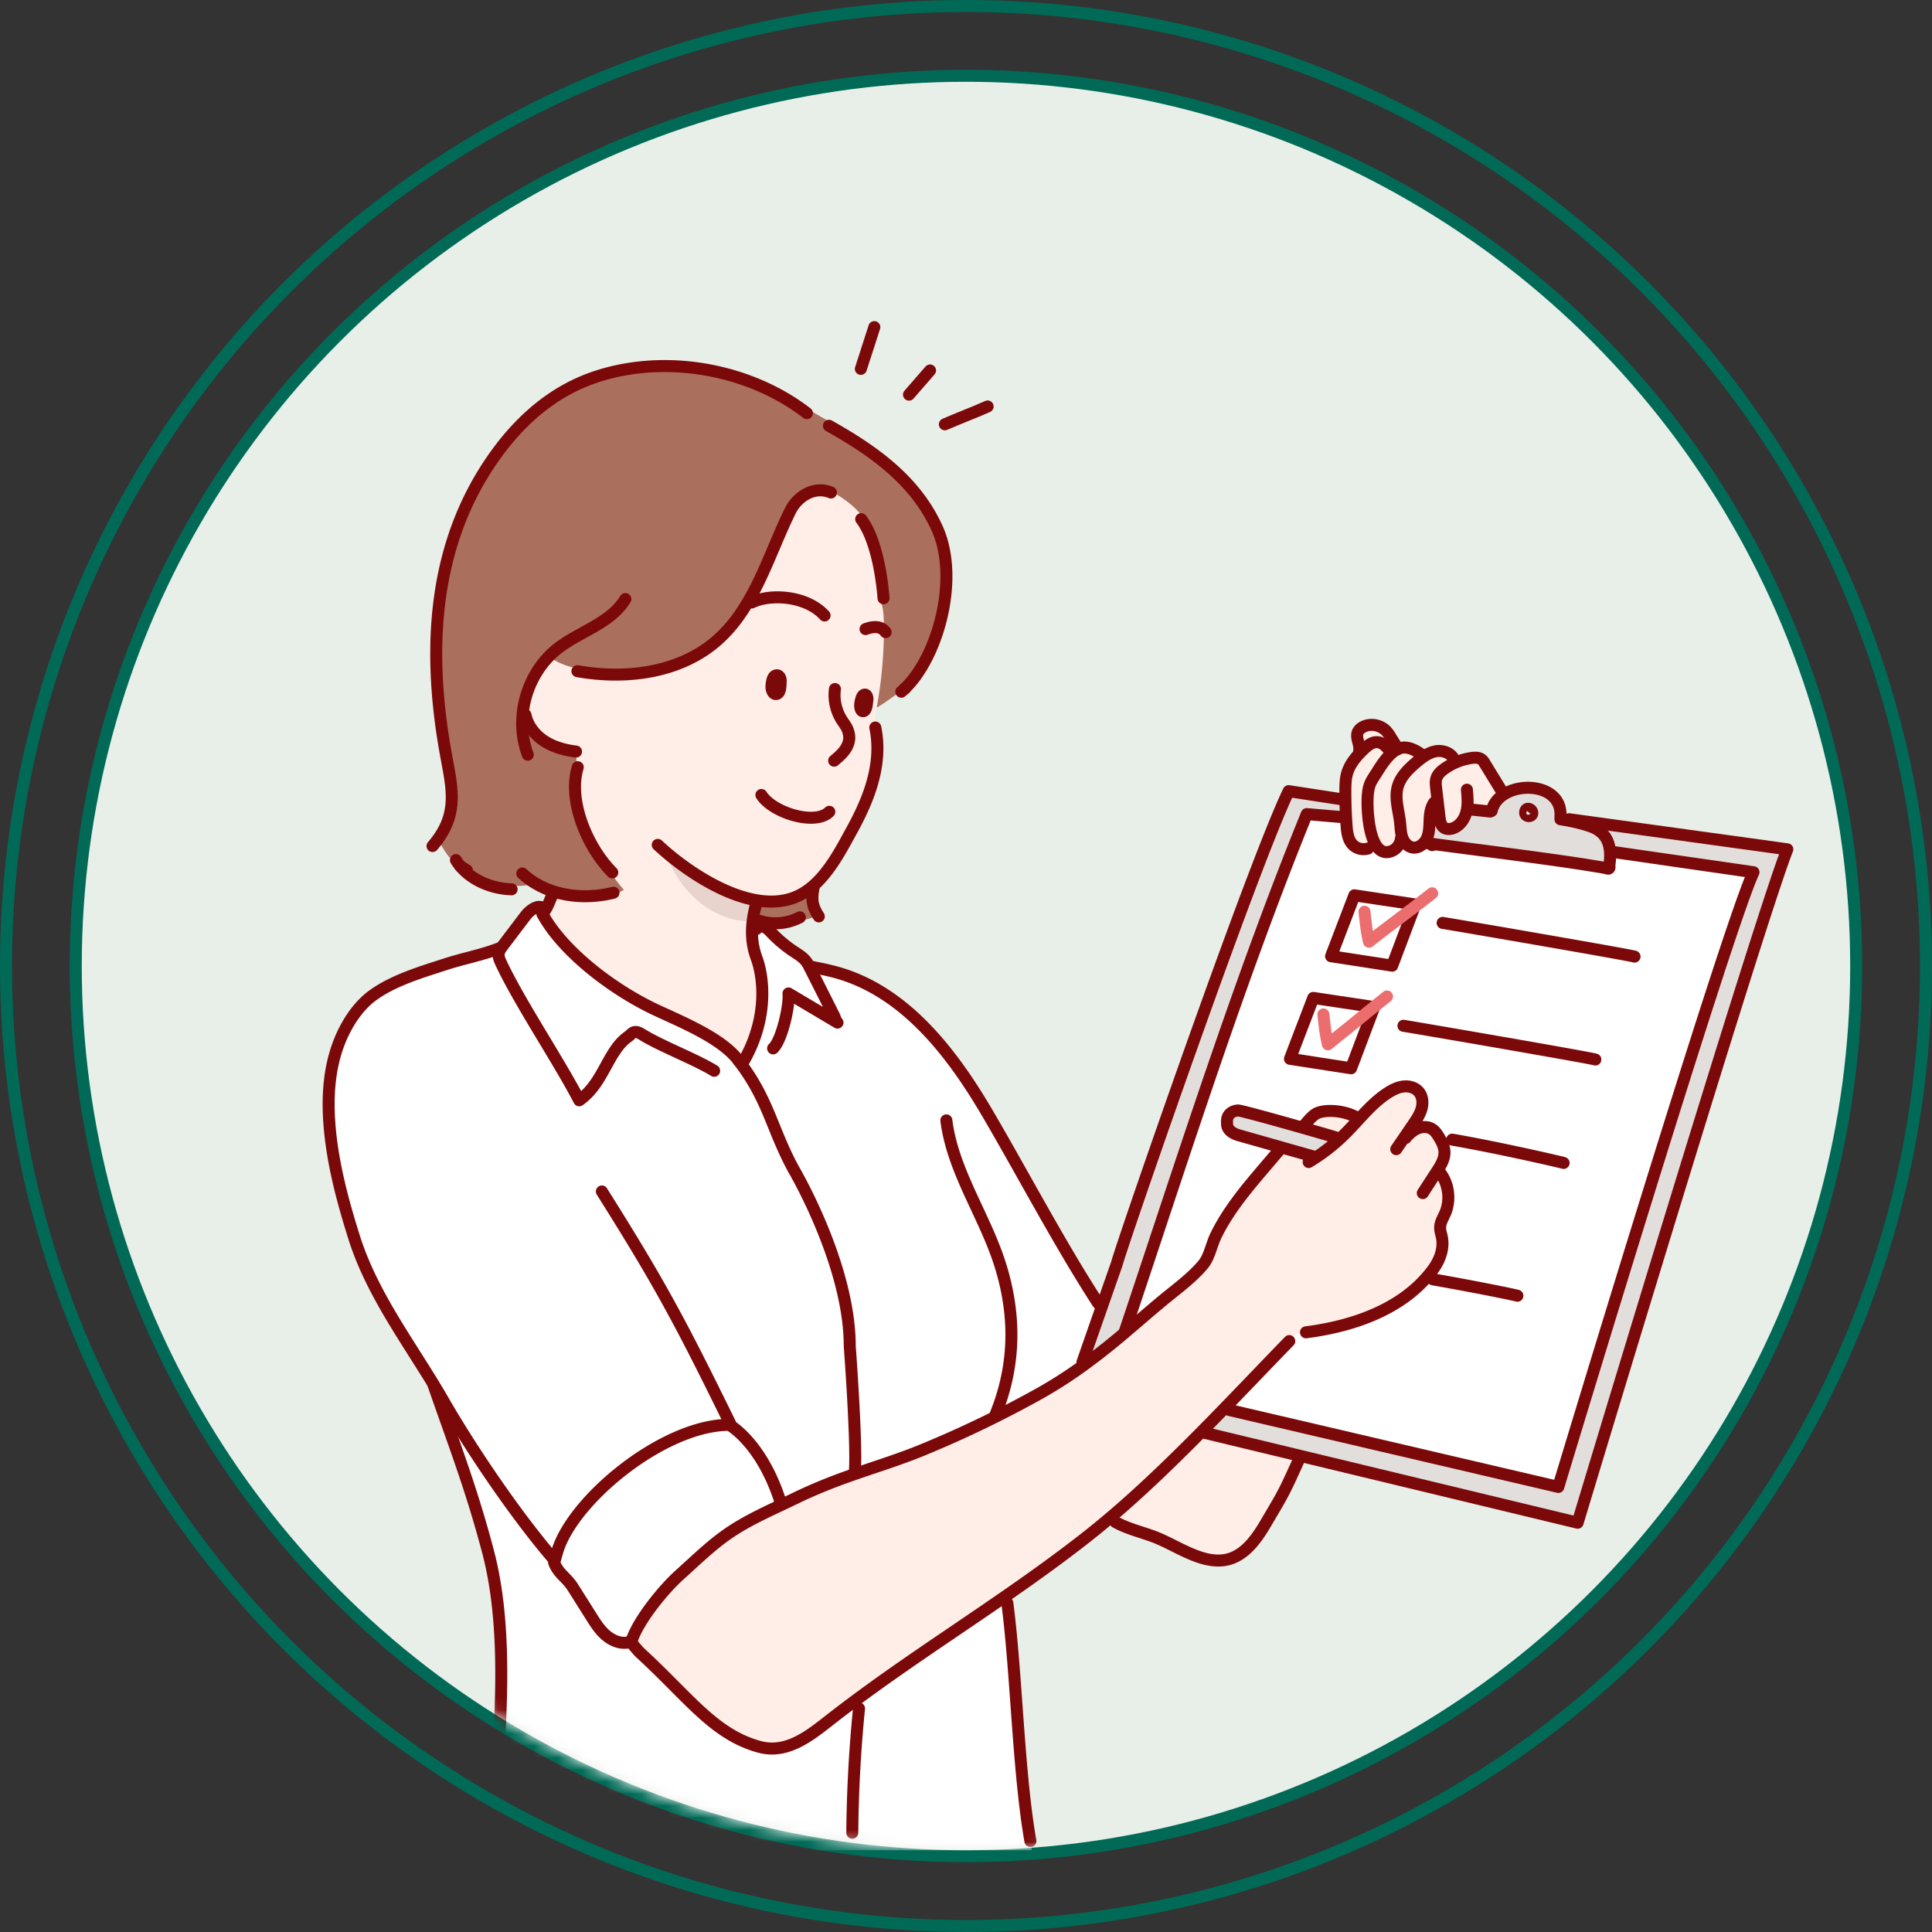 <svg width="161" height="161" fill="none" xmlns="http://www.w3.org/2000/svg"><rect width="100%" height="100%" fill="#333333" stroke="none"/><circle cx="80.498" cy="80.5" r="74.185" fill="#E8EEE8" stroke="#006A56"/><mask id="a" style="mask-type:alpha" maskUnits="userSpaceOnUse" x="6" y="6" width="149" height="149"><circle cx="80.498" cy="80.5" r="73.685" fill="#D9D9D9"/></mask><g mask="url(#a)"><path d="M125.034 66.412c1.616-1.362 5.186-.953 5.003 1.647l.003.213c.236.037.47.078.702.124a12.6 12.6 0 011.8.469c1.137.398 1.565 1.174 1.627 2.154.022.333 0 .69-.049 1.064-.013.106.054.25-.065.3-.058.024-.249-.046-.315-.057-.217-.04-.435-.076-.652-.112-.487-.082-.974-.16-1.463-.233-1.121-.171-2.246-.33-3.372-.484-2.356-.323-4.716-.624-7.075-.932-.661-.087-1.32-.173-1.979-.263l-.355-.317c.023-.04.044-.082.064-.126.207-.468.205-1 .226-1.512.015-.365.05-.744.178-1.082l.442.064.12-.013.089.77c.04.337.106.718.391.902.199.128.458.12.683.053.598-.183 1.008-.761 1.164-1.367.022-.084.04-.17.053-.254l.171.027c.59.06 1.179.122 1.769.184l.118-.062a2.09 2.09 0 01.723-1.155l-.001-.002zm2.604 1.5c.044-.048.064-.12.051-.219-.04-.274-.482-.462-.58-.09-.106.4.346.521.529.31z" fill="#E2DEDC"/><path d="M130.765 68.269l4.277.59 13.901 1.915c-2.428 6.167-17.474 56.119-17.474 56.119l-23.133-5.575-7.946-1.915-.179-.176c.427-.433.853-.867 1.277-1.302l.674-.694.279.27 27.418 6.41s13.982-46.308 16.263-51.227l-11.674-1.685-.28.019c-.063-.98-.49-1.756-1.627-2.155a12.565 12.565 0 00-1.8-.469l.024-.125z" fill="#E2DEDC"/><path d="M122.255 67.418a3.116 3.116 0 01-.053.255c-.156.605-.566 1.184-1.164 1.367-.225.067-.485.074-.684-.053-.285-.185-.352-.565-.391-.902l-.089-.77c-.064-.55-.127-1.1-.193-1.65-.031-.264-.061-.538.017-.792.104-.34.383-.597.672-.803a5.135 5.135 0 012.291-.907c.289-.038.612-.042.835.145.096.08.163.188.227.296l1.074 1.752-.057.036c.188.305.294.661.296 1.02-.357.3-.618.686-.724 1.155l-.117.063a530.14 530.14 0 00-1.769-.185l-.171-.027zm-13.511 43.429a18.94 18.94 0 00-1.391.762l.087.149c-1.164 1.195-2.342 2.426-3.537 3.669-.577.6-1.157 1.202-1.741 1.805l-.674.694c-.423.435-.849.868-1.277 1.301-2.498 2.531-5.063 5.015-7.702 7.251-.7.594-1.406 1.17-2.116 1.725-2.066 1.615-4.19 3.143-6.339 4.636-4.902 3.405-9.925 6.627-14.638 10.285-1.75 1.358-3.733 3.098-6.133 2.445-3.795-1.033-5.874-4.109-9.893-7.796-.245-.225-.666-.753-.882-1.005l.175-.175c.602-1.686 2.627-4.17 3.962-5.367 1.305-1.17 2.598-2.443 4.041-3.435 1.368-.941 2.872-1.649 4.37-2.356.385-.181.769-.363 1.15-.548 1.887-.916 3.557-1.543 5.15-2.094 1.922-.667 3.735-1.22 5.688-2.034a90.683 90.683 0 009.672-4.683 36.997 36.997 0 003.644-2.354 57.14 57.14 0 003.303-2.607l.042-.036c1.05-.887 2.085-1.791 3.142-2.67 1.162-.967 2.383-1.827 3.372-2.981.571-.664.715-1.643 1.091-2.43.418-.872.931-1.696 1.489-2.485 1.151-1.628 2.497-3.104 3.772-4.634l.087-.302 2.804.796.004.207a15.803 15.803 0 002.629-2.103c.396-.393.774-.81 1.157-1.223.75-.816 1.511-1.62 2.444-2.21.391-.246.817-.456 1.275-.504.46-.05.957.087 1.258.435.327.377.37.936.236 1.414-.133.48-.418.9-.699 1.312-.246.358-.489.716-.734 1.075l.097.065c.277-.333.603-.64 1.004-.805.4-.166.887-.168 1.243.077.223.153.377.385.519.616.237.386.461.803.477 1.258.023.596-.316 1.14-.641 1.641l.297.111c.714.95.871 2.287.398 3.376-.163.375-.398.736-.413 1.144-.012.298.095.586.151.878.177.938-.196 1.909-.765 2.676-2.452 3.307-6.664 4.71-10.566 5.212l-.088-.18-.001.002z" fill="#FEEEE7"/><path d="M119.68 65.665l.193 1.648-.12.014-.442-.064c-.127.337-.163.717-.178 1.081-.021.513-.019 1.044-.226 1.513a1.616 1.616 0 01-.233.363c-.251.286-.609.472-.974.403a.916.916 0 01-.351-.15 1.384 1.384 0 01-.466-.621l-.027-.073c-.134-.396-.138-.82-.183-1.235-.11-.995-.462-2.008-.198-2.974.232-.845.898-1.493 1.568-2.06a6.87 6.87 0 01.613-.471c.304-.206.631-.369.989-.434.612-.11 1.336.158 1.544.743l-.113.092.004.005.077.16a5.13 5.13 0 00-.789.464c-.289.206-.568.462-.673.802-.077.255-.047.529-.016.793h.001z" fill="#FEEEE7"/><path d="M117.86 75.592l-1.843 4.881-5.095-.787.651-1.703 1.291-3.373 5.079.763-.083.219z" fill="#fff"/><path d="M116.745 69.869c-.021.272-.14.531-.322.734a1.239 1.239 0 01-.524.349c-.495.165-.869-.015-1.15-.39-.749-.995-.829-3.365-.774-4.188.07-1.063.275-1.228.838-2.128.295-.474.693-1.073 1.161-1.482a2.15 2.15 0 01.5-.337v-.001c.2-.095.409-.144.624-.13.567.035 1.074.353 1.527.695l.034.049a6.719 6.719 0 00-.613.472c-.671.566-1.337 1.215-1.568 2.059-.265.966.088 1.98.198 2.974.044.415.049.84.183 1.235.008.025.018.05.027.073l-.141.015z" fill="#FEEEE7"/><path d="M116.884 69.853c.097.244.255.473.466.62l-.016.032-.831.137-.081-.04c.182-.203.301-.462.322-.735l.14-.014zm-4.76-3.171a28.708 28.708 0 01-.006-.83c.003-.463.013-.93.137-1.376.16-.58.496-1.084.9-1.536.166-.186.344-.363.524-.533.308-.29.677-.584 1.1-.56.484.029.836.456 1.122.847l.073.07c-.468.409-.866 1.008-1.161 1.481-.563.9-.768 1.066-.838 2.129-.055.822.026 3.194.774 4.188l-.039.032-.887.161v-.001a1.28 1.28 0 01-1.049-.319c-.433-.407-.515-1.055-.557-1.647-.017-.23-.032-.462-.044-.693l-.009-.175c-.02-.412-.034-.824-.04-1.238z" fill="#FEEEE7"/><path d="M114.487 83.92l.03.003-1.926 5.1-5.095-.788.651-1.702 1.292-3.373 5.048.76z" fill="#fff"/><path d="M117.859 75.592l.083-.218-5.079-.764-1.291 3.373-.651 1.703 5.095.787 1.843-4.881zm-3.373 8.329l-5.049-.76-1.291 3.373-.652 1.703 5.095.787 1.926-5.1-.029-.004zm-.668-13.166c.296-.053.592-.107.887-.162l.04-.031c.281.374.655.555 1.15.39.201-.069.381-.19.524-.35l.081.04c.277-.044.553-.09.83-.137l.017-.03a.91.91 0 00.351.15c.365.069.723-.117.974-.403l.014.01.51.07c.659.09 1.318.176 1.979.263 2.359.308 4.719.609 7.075.931 1.126.155 2.25.314 3.372.484.489.075.975.152 1.462.233.217.037.436.073.653.113.065.01.256.08.315.056.119-.05.051-.193.065-.3.049-.373.07-.73.049-1.063l.281-.02 11.674 1.686c-2.282 4.918-16.263 51.227-16.263 51.227l-27.419-6.41-.279-.27c.583-.603 1.164-1.205 1.74-1.804 1.195-1.243 2.374-2.474 3.538-3.67l-.088-.149c.453-.274.917-.527 1.392-.761l.088.18c3.903-.503 8.115-1.906 10.566-5.212.57-.768.943-1.738.765-2.676-.056-.293-.163-.58-.151-.879.015-.408.25-.768.413-1.144a3.446 3.446 0 00-.398-3.375l-.297-.111c.326-.502.665-1.046.642-1.642-.017-.454-.24-.871-.478-1.258-.141-.23-.296-.462-.518-.615-.357-.246-.844-.243-1.244-.078-.4.166-.727.472-1.004.806l-.096-.065c.244-.36.488-.717.733-1.075.281-.412.566-.832.699-1.313.134-.478.091-1.036-.236-1.413-.301-.349-.798-.484-1.257-.435-.459.048-.885.257-1.276.504-.933.59-1.694 1.393-2.444 2.21l-.064-.06c-.74-.474-1.84-.68-2.716-.598a2.351 2.351 0 00-.69.159c-.423.178-.848.762-1.163 1.096l-.038.136c-2.288-.652-5.213-1.463-5.42-1.45-.338.024-.684.194-.828.5-.085.18-.092.39-.073.589 0 0-.117.647.945.97l3.453.98-.087.303c-1.275 1.529-2.621 3.006-3.772 4.634a17.257 17.257 0 00-1.488 2.484c-.377.788-.521 1.767-1.092 2.431-.99 1.154-2.21 2.013-3.372 2.981-1.057.878-2.092 1.783-3.142 2.669l-.007-.008.22-.656c4.78-14.254 9.322-28.637 14.983-42.573l3.037.26.235-.008c.012.23.026.462.043.693.042.592.125 1.24.557 1.647a1.28 1.28 0 001.049.319v.001l-.001-.001z" fill="#fff"/><path d="M116.472 62.426a2.156 2.156 0 00-.5.337l-.073-.07c-.286-.391-.638-.818-1.122-.847-.423-.024-.792.27-1.1.56-.18.17-.358.347-.524.533l-.038-.035v-1.105l.057-.015c-.069-.265-.125-.528-.02-.774.081-.191.251-.332.434-.43.636-.337 1.492-.162 1.97.376.127.142.229.305.329.467l.463.743.06-.013c.019.09.04.182.064.272v.002zm-3.284 30.77l.064.06c-.382.412-.761.83-1.157 1.222-.17.17-.345.337-.525.498l-.26-.194c-.122-.043-1.302-.388-2.728-.793l.038-.136c.315-.334.74-.917 1.163-1.096.218-.092.454-.136.69-.159.876-.082 1.975.124 2.716.598h-.001z" fill="#FEEEE7"/><path d="M93.66 111.117a56.8 56.8 0 01-3.303 2.607l-.154-.209 1.671-4.783.037-.105 1.175-3.363c.266-1.162 11.145-32.715 14.302-39.335l4.285.659.447.094c.005.413.018.826.039 1.238l.01.175-.235.008-3.037-.26c-5.661 13.936-10.203 28.319-14.983 42.573l-.22.656.007.008-.042.037zm17.648-16.335l.261.194c-.654.592-1.36 1.13-2.105 1.606l-.003-.208-2.804-.795v-.002l-3.454-.98c-1.062-.323-.944-.97-.944-.97-.019-.199-.012-.407.073-.588.144-.306.489-.477.827-.5.208-.013 3.132.797 5.421 1.45 1.425.405 2.605.75 2.727.792h.001z" fill="#E2DEDC"/><path d="M100.389 119.403l7.947 1.916-.06.245c-1.362 2.996-1.226 2.709-2.82 5.419-.765 1.301-1.75 2.664-3.224 2.987-1.951.429-4.043-1.081-5.775-1.796-1.158-.478-2.398-.717-3.504-1.336l-.047.051a4.981 4.981 0 01-.398-.411c2.638-2.237 5.203-4.72 7.702-7.251l.179.176z" fill="#FEEEE7"/><path d="M62.263 87.906c1.733-3.385 1.36-6.516.79-8.062a6.22 6.22 0 01-.38-2.434l.36.014c.093-.164.292-.231.485-.213.06.007.12.02.175.042.232.089.406.28.578.459.504.527 1.06 1.006 1.657 1.428.474.333.914.55 1.244.97.388.126.752.323 1.067.58.562.113 1.12.239 1.666.4 5.567 1.63 9.422 6.634 12.358 11.633 2.935 5 5.996 10.856 9.252 15.882l.364.126-1.672 4.783.154.209a36.988 36.988 0 01-3.644 2.353 90.882 90.882 0 01-9.672 4.684c-1.953.813-3.766 1.366-5.689 2.033l-.107-.309c.145-2.612-.436-10.302-.436-10.302 0-6.82-4.671-14.727-4.671-14.727-1.81-3.32-2.075-5.735-4.47-8.907l.479-.7.11.057h.002z" fill="#fff"/><path d="M62.949 75.57c.002-.003.001-.004.001-.007.015-.11.037-.218.065-.325l.035-.216c1.041.177 2.06.148 2.996-.178.393-.136.76-.323 1.102-.552.184-.121.36-.254.53-.397l.131.01c-.193 1.004-.157 1.548.373 2.384-.567.263-1.227.375-1.835.529l-.051-.206a4.42 4.42 0 01-1.674.328l.001.1a8.972 8.972 0 01-1.908-.207 9.535 9.535 0 01.235-1.264l-.001.001z" fill="#AB6F5E"/><path d="M62.707 76.7c-.604.278-5.106-.069-7.266-5.578l.026-.129c1.953 1.674 4.847 3.564 7.586 4.03l-.035.215c-.029.107-.05.216-.065.325 0 .003 0 .004-.002.007a9.63 9.63 0 00-.218 1.134l-.026-.003z" fill="#E8D4CD"/><path d="M73.054 58.97c-.164.932-.31 1.891-.023 2.786l.061-.004c.183 2.655-.875 5.183-2.113 7.436-.848 1.54-1.838 3.48-3.302 4.708a5.72 5.72 0 01-.529.396 4.85 4.85 0 01-1.103.553c-.936.325-1.954.354-2.995.178-2.739-.465-5.632-2.355-7.585-4.03l-.026.13c2.16 5.508 6.662 5.855 7.265 5.578l.026.003a7.58 7.58 0 00-.06.708 6.22 6.22 0 00.38 2.433c.57 1.547.943 4.677-.79 8.062l-.112-.057-.479.7a7.29 7.29 0 00-.112-.15c-1.408-1.901-4.827-3.26-6.967-4.27-3.369-1.59-7.6-4.696-9.389-7.96l.024-.027a3.07 3.07 0 00.223-.322c.265-.433.403-.881.682-1.494l.011-.034c1.145.363 2.39.469 3.602.344l.004.041c.203.163.487.197.743.15.258-.047.495-.163.728-.28l.77-.383a17.395 17.395 0 01-1.493-2.038c-1.797-2.146-3.118-5.6-2.362-8.144l-.053-.015c-.033-.446-.064-.891-.096-1.339-.912-.114-1.822-.36-2.597-.854a3.825 3.825 0 01-1.212-1.224l-.114.092c-.2-.244-.38-.504-.538-.778.102-1.902.88-3.777 2.204-5.146a5.98 5.98 0 002.469.997l-.037.223c4.003.707 8.447.147 11.523-2.505 3.187-2.745 4.324-7.098 6.18-10.87.572-1.164 1.975-2.112 3.384-1.52l.076-.11c.523.353 1.065.686 1.554 1.085.647.527 1.217 1.203 1.405 2.016l-.03.016c.846 1.648 1.243 4.086 1.375 5.808l-.277.118c.27.667.3 1.412.307 2.136v.404a36.16 36.16 0 01-.542 6.111l-.06.342zm-.773-.627c.037-.248-.08-.548-.301-.434-.182.093-.25.496-.285.696a1.23 1.23 0 00-.014.205c0 .209.087.523.303.444.24-.085.263-.688.297-.912zm-7.225-1.574c.022-.28-.17-.605-.457-.456-.236.12-.28.578-.307.806-.007.06-.005.14.004.229.026.233.175.577.461.469.314-.118.278-.794.299-1.048z" fill="#FEEEE7"/><path d="M65.004 125.32c.017.04.035.078.054.117-1.499.707-3.003 1.415-4.37 2.356-1.444.992-2.737 2.265-4.042 3.435-1.334 1.197-3.36 3.681-3.962 5.367l-.175.175-.266.118c-.651.08-1.302-.218-1.792-.654-.49-.433-.846-.996-1.195-1.55l-1.508-2.392c-.544-.862-1.193-1.117-1.568-2.065l.103-.367.058-.206.076-.273c1.206-4.302 8.746-10.565 14.254-10.643l.1-.001s2.727 1.482 4.31 6.546l-.078.036v.001z" fill="#fff"/><path d="M51.222 74.546c-.233.116-.47.233-.729.28-.256.046-.54.012-.743-.15l-.004-.041c-1.212.125-2.456.019-3.601-.345a7.225 7.225 0 01-1.465-.648 7.833 7.833 0 01-2.184.174l-.012.286c-1.522-.075-3.147-.737-4.13-1.928v-.002a5.31 5.31 0 01-.861-.69c-.26-.267-.697-.947-.99-1.56 1.774-2.467 1.086-4.573.579-7.508-1.464-8.453-1.003-17.083 4.067-24.292 2.119-3.013 4.848-5.468 8.375-6.675 5.424-1.856 11.956-.911 16.743 2.281l.112-.172 3.585 2.072c.482.28 1 .598 1.217 1.102 2.883 1.831 5.433 4.047 6.902 7.273 1.92 4.218.06 10.754-2.675 13.374l-.004.003-1.439 1.005a9.34 9.34 0 01-.907.583l.06-.342a36.17 36.17 0 00.541-6.515c-.005-.724-.037-1.47-.307-2.137l.277-.117c-.132-1.722-.529-4.16-1.374-5.808l.03-.016c-.189-.814-.758-1.489-1.406-2.016-.489-.4-1.03-.732-1.554-1.086l-.076.11c-1.408-.591-2.812.357-3.385 1.52-1.855 3.772-2.992 8.125-6.178 10.87-3.077 2.652-7.52 3.212-11.524 2.506l.037-.223a5.98 5.98 0 01-2.47-.997c-1.322 1.369-2.1 3.244-2.202 5.146.157.274.337.534.537.778l.114-.093c.297.493.725.913 1.213 1.225.774.495 1.684.74 2.596.854l.096 1.339.053.015c-.755 2.543.565 5.997 2.363 8.143.447.715.947 1.397 1.493 2.04l-.77.382z" fill="#AB6F5E"/><path d="M46.283 129.86l-.103.367c.376.948 1.024 1.203 1.568 2.065.504.797 1.005 1.594 1.509 2.392.348.554.705 1.117 1.194 1.55.49.436 1.141.734 1.792.654l.266-.118c.216.252.638.779.882 1.004 4.02 3.688 6.099 6.764 9.893 7.797 2.4.653 4.383-1.088 6.134-2.446 4.712-3.657 9.736-6.879 14.638-10.285l.17.243a3.6 3.6 0 00.03.674l-.282.035c.74 5.809.893 13.906 1.893 19.624l.022-.002c.013.248.047.495.104.736l-.153.036H40.959l-.064-.037c.884-10.022 1.523-18.228-.227-24.861-1.398-5.301-2.764-8.758-4.559-13.937l.012-.008c.276.45.546.903.808 1.357l.198.341c2.391 4.098 5.887 9.224 8.887 12.743l.27.076z" fill="#fff"/><path d="M60.77 118.737c-.033 0-.066 0-.1.002-5.508.077-13.048 6.34-14.254 10.643l-.076.272-.059.206-.268-.076c-3-3.519-6.497-8.645-8.888-12.742-.066-.116-.133-.23-.198-.342a59.402 59.402 0 00-.807-1.357c-2.415-3.96-5.213-7.791-6.614-12.243-.841-2.668-1.583-5.386-1.928-8.168-.355-2.874-.302-5.936.915-8.617.592-1.3 1.46-2.58 2.635-3.415 1.735-1.234 4.001-1.897 6.008-2.55 1.322-.431 2.715-.702 4.03-1.162.124.092.26.168.403.225a1.16 1.16 0 01.209-.437c.036-.054.076-.105.115-.157l1.888-2.487c.236-.31.61-.633.962-.728l.436.024c.061.03.118.073.171.132l.1.06a3.041 3.041 0 01-.224.322l-.023.027c1.787 3.264 6.02 6.37 9.388 7.96 2.14 1.01 5.558 2.368 6.967 4.27.038.05.076.1.112.15 2.396 3.172 2.66 5.587 4.47 8.907 0 0 4.672 7.906 4.672 14.726 0 0 .58 7.691.435 10.303l.108.309c-1.593.55-3.263 1.178-5.15 2.094-.38.185-.765.367-1.149.548a3.28 3.28 0 01-.054-.117l.077-.036c-1.582-5.065-4.31-6.546-4.31-6.546h.001z" fill="#fff"/><path d="M64.298 57.346c.025.234.175.578.46.47.314-.118.279-.795.3-1.049.02-.28-.171-.604-.458-.455-.236.12-.28.578-.307.805a1.13 1.13 0 00.004.23h0zm7.382 1.464c.001.208.087.523.304.444.239-.085.263-.688.297-.912.036-.248-.08-.548-.301-.434-.182.093-.25.496-.285.697a1.23 1.23 0 00-.015.204h0zm-9.024-8.606c1.475-.733 4.515-.611 6.058 1.086m.864 6.13c-.125.935.11 1.914.644 2.692.292.426.437.61.53 1.117.08.429-.074.875-.322 1.233-.248.359-.585.645-.918.927m-6.062 2.86c.965 1.51 4.501 2.565 5.659 1.4" stroke="#7C0909" stroke-linecap="round" stroke-linejoin="round"/><path d="M54.813 70.407c.203.19.423.387.655.586 1.953 1.674 4.847 3.564 7.585 4.03 1.04.176 2.06.147 2.995-.178.394-.137.76-.324 1.103-.553.184-.121.36-.254.53-.397 1.463-1.228 2.453-3.167 3.301-4.708 1.239-2.253 2.296-4.78 2.113-7.435a8.295 8.295 0 00-.154-1.126m-.812-8.203c.598-.221 1.153-.25 1.527.092a.93.93 0 01.147.163m-2.037-9.416c.177.233.339.498.488.788.845 1.647 1.243 4.086 1.374 5.807m1.773 7.523a6.084 6.084 0 01-.292.262" stroke="#7C0909" stroke-linecap="round" stroke-linejoin="round"/><path d="M69.078 35.481c.712.4 1.415.813 2.1 1.248 2.882 1.832 5.433 4.047 6.902 7.273 1.92 4.218.06 10.755-2.675 13.374M52.113 49.92c-1.209 2.013-3.773 2.677-5.627 4.115a6.8 6.8 0 00-.757.682c-1.322 1.369-2.1 3.244-2.203 5.146a7.516 7.516 0 00.455 3.03" stroke="#7C0909" stroke-linecap="round" stroke-linejoin="round"/><path d="M43.797 59.59c.068.34.2.662.378.957a3.83 3.83 0 001.213 1.225c.775.495 1.685.74 2.596.854a.067.067 0 00.017.003m4.507 74.14c.216.252.637.779.882 1.004 4.019 3.688 6.098 6.763 9.893 7.797 2.4.653 4.382-1.088 6.133-2.446 4.713-3.658 9.736-6.879 14.638-10.285 2.149-1.492 4.273-3.02 6.339-4.635a70.362 70.362 0 002.116-1.725c2.638-2.237 5.204-4.721 7.702-7.252.428-.432.854-.866 1.277-1.301l.674-.694 1.741-1.804c1.194-1.243 2.373-2.474 3.537-3.67M41.76 78.964c-.195.08-.394.155-.594.224-1.314.46-2.707.73-4.03 1.162-2.007.653-4.273 1.316-6.008 2.55-1.175.835-2.043 2.116-2.635 3.415-1.217 2.681-1.27 5.743-.915 8.618.345 2.781 1.087 5.499 1.928 8.167 1.4 4.452 4.2 8.283 6.614 12.243.275.45.545.903.807 1.357.065.112.132.226.198.342 2.392 4.097 5.887 9.223 8.888 12.743m.119-55.46c-.279.612-.417 1.061-.682 1.494a3.04 3.04 0 01-.223.322m22.269 4.402c.247.048.494.096.74.147.561.114 1.118.24 1.665.4 5.567 1.631 9.422 6.635 12.358 11.634 2.935 5 5.996 10.856 9.252 15.883" stroke="#7C0909" stroke-linecap="round" stroke-linejoin="round"/><path d="M36.043 70.504a8.61 8.61 0 00.459-.581c1.773-2.468 1.085-4.573.578-7.508-1.464-8.453-1.003-17.083 4.066-24.292 2.12-3.013 4.849-5.468 8.375-6.675 5.425-1.856 11.957-.911 16.744 2.281.333.224.66.457.976.702M48.148 63.935c-.004.015-.01.032-.013.047-.755 2.543.565 5.997 2.363 8.143.17.206.348.398.527.58m-12.673-.531c.982 1.191 2.607 1.853 4.129 1.928.05.004.102.005.152.006m-4.637-2.436c.106.176.225.343.355.502m5.176.615a6.3 6.3 0 001.15.853c.46.27.952.486 1.465.649 1.144.363 2.388.469 3.601.344a9.42 9.42 0 001.382-.241" stroke="#7C0909" stroke-linecap="round" stroke-linejoin="round"/><path d="M69.245 41.042c-1.408-.591-2.812.356-3.385 1.52-1.855 3.772-2.992 8.125-6.178 10.87-3.077 2.652-7.521 3.212-11.524 2.506a.436.436 0 01-.04-.007M68.184 76.29c.014.025.03.05.048.076m-.422-2.462c-.193 1.004-.157 1.548.373 2.384m-5.113.377a4.406 4.406 0 001.551.274 4.418 4.418 0 002.033-.496m33.737 42.96l7.946 1.916 23.133 5.574s15.046-49.952 17.474-56.118l-13.901-1.916-4.277-.59m-18.88-1.649l-.213-.034-4.285-.658c-3.158 6.62-14.037 38.173-14.302 39.335l-1.175 3.363-.037.105-1.67 4.783" stroke="#7C0909" stroke-linecap="round" stroke-linejoin="round"/><path d="M130.038 68.272c.236.036.471.077.703.123.626.12 1.234.272 1.8.47 1.137.398 1.564 1.173 1.627 2.154.021.333 0 .69-.049 1.064-.014.106.054.25-.065.3-.059.024-.25-.047-.315-.057-.217-.04-.436-.076-.653-.113a120.11 120.11 0 00-1.462-.233 231.59 231.59 0 00-3.372-.484c-2.356-.322-4.716-.623-7.075-.931-.661-.087-1.32-.174-1.979-.263l-.51-.069m3.734-2.789c.59.061 1.179.122 1.769.185" stroke="#7C0909" stroke-linecap="round" stroke-linejoin="round"/><path d="M102.441 117.501l27.419 6.41s13.981-46.308 16.263-51.227L134.449 71m-22.514-2.898l-3.037-.26c-5.661 13.936-10.203 28.319-14.983 42.573l-.22.656m36.343-43.012c.183-2.6-3.387-3.01-5.002-1.647-.357.3-.618.686-.724 1.155m.867-1.582l-.386-.63-1.073-1.753a1.13 1.13 0 00-.228-.296c-.223-.187-.546-.183-.835-.145a5.132 5.132 0 00-2.291.907c-.289.206-.568.462-.672.803-.078.254-.048.528-.017.793l.193 1.648.09.771c.039.337.105.717.39.902.199.127.459.12.684.053.598-.183 1.007-.762 1.164-1.367.021-.084.039-.17.053-.255.088-.527.039-1.073-.009-1.609" stroke="#7C0909" stroke-linecap="round" stroke-linejoin="round"/><path d="M121.189 63.348c-.208-.585-.932-.853-1.544-.743-.358.065-.685.228-.989.434a6.86 6.86 0 00-.613.471c-.67.567-1.336 1.215-1.568 2.06-.264.966.088 1.979.198 2.974.045.415.049.839.183 1.235l.027.073c.097.244.255.473.466.62a.916.916 0 00.351.151c.365.07.723-.117.974-.403a1.59 1.59 0 00.233-.363c.207-.469.205-1 .226-1.513.015-.364.05-.744.178-1.081a1.58 1.58 0 01.205-.385" stroke="#7C0909" stroke-linecap="round" stroke-linejoin="round"/><path d="M116.474 62.426a2.135 2.135 0 00-.5.337c-.468.409-.866 1.008-1.161 1.482-.563.9-.768 1.065-.838 2.128-.055.822.025 3.194.774 4.188.281.375.655.555 1.15.39a1.24 1.24 0 00.524-.349c.182-.203.301-.462.322-.734" stroke="#7C0909" stroke-linecap="round" stroke-linejoin="round"/><path d="M118.623 62.991c-.453-.342-.959-.66-1.526-.695a1.253 1.253 0 00-.624.13m-.576.267c-.286-.391-.638-.819-1.122-.847-.423-.024-.792.27-1.1.56-.18.17-.358.347-.524.533-.404.453-.74.957-.9 1.536-.124.446-.134.913-.137 1.375-.002.278 0 .555.007.831.005.413.018.826.039 1.238l.01.175c.012.23.026.462.043.693.042.592.125 1.24.557 1.647a1.28 1.28 0 001.232.275" stroke="#7C0909" stroke-linecap="round" stroke-linejoin="round"/><path d="M113.263 62.576c.056-.259-.023-.528-.091-.793-.069-.265-.125-.528-.02-.774.081-.191.251-.332.434-.43.636-.337 1.492-.162 1.97.376a3.2 3.2 0 01.329.468l.463.742M50.156 99.29c4.851 7.695 6.573 10.935 10.695 19.344m2.099-43.071c.024-.099.05-.196.077-.295M61.922 88.52c.12-.206.233-.41.337-.614 1.734-3.385 1.361-6.515.791-8.062a6.22 6.22 0 01-.38-2.433 7.53 7.53 0 01.06-.708 9.67 9.67 0 01.218-1.134m15.915 17.795c.537 4.264 3.202 7.939 4.489 12.038 1.318 4.199 1.276 8.351-.373 12.43m28.329-23.051c-.123-.043-1.303-.387-2.728-.793-2.288-.652-5.213-1.462-5.421-1.449-.337.023-.683.194-.827.5-.086.18-.092.39-.073.589 0 0-.118.646.944.969l3.454.98v.002l2.804.795m-.406.461a15.747 15.747 0 003.038-2.358c.397-.393.775-.809 1.157-1.223.75-.816 1.512-1.62 2.445-2.21.39-.246.816-.455 1.275-.504.46-.049.956.087 1.257.436.327.377.371.935.236 1.413-.132.48-.417.9-.698 1.313-.246.358-.49.716-.734 1.075l-.675.988m.773-.923c.277-.334.603-.64 1.004-.805.4-.166.887-.169 1.244.077.222.153.377.385.518.615.238.387.461.804.478 1.258.023.597-.316 1.14-.642 1.642-.388.598-.777 1.195-1.165 1.795m1.461-1.684c.714.95.871 2.286.398 3.375-.163.375-.398.736-.413 1.144-.012.298.095.586.151.878.178.938-.196 1.909-.765 2.676-2.452 3.307-6.664 4.71-10.566 5.213" stroke="#7C0909" stroke-linecap="round" stroke-linejoin="round"/><path d="M108.617 93.852c.315-.335.74-.918 1.163-1.097.218-.092.454-.135.69-.158.876-.083 1.976.123 2.716.598m-20.233 33.642c1.105.619 2.346.858 3.504 1.336 1.732.715 3.824 2.225 5.775 1.797 1.474-.324 2.459-1.687 3.224-2.988 1.594-2.71 1.458-2.422 2.82-5.419m-72.171-6.213c1.795 5.18 3.16 8.637 4.56 13.937 1.75 6.633 1.11 14.839.226 24.861m43.054-20.56l.026.202c.74 5.809.893 13.906 1.893 19.624M61.559 88.399c.038.05.076.099.112.149 2.396 3.172 2.66 5.588 4.47 8.908 0 0 4.671 7.906 4.671 14.726 0 0 .58 7.69.436 10.303M45.35 75.76a.576.576 0 00-.17-.132.597.597 0 00-.437-.025c-.351.095-.725.418-.961.728l-1.888 2.488c-.04.051-.08.103-.116.157a1.153 1.153 0 00-.22.49c-.037.273.08.539.198.787 1.547 3.308 4.835 8.193 6.512 11.438 2.047-1.426 2.366-4.122 4.088-5.314.184-.127.32-.341.54-.373.224-.032.437.093.628.21 1.526.95 4.463 2.07 5.989 3.018" stroke="#7C0909" stroke-linecap="round" stroke-linejoin="round"/><path d="M45.203 76.168c1.788 3.264 6.02 6.37 9.388 7.96 2.14 1.01 5.559 2.368 6.967 4.27m2.868-1.033c.736-.69 1.378-3.573 1.283-4.578l4.082 2.428c-.109-.064-.219-.434-.277-.551l-.34-.675a496.99 496.99 0 00-1.784-3.534 2.091 2.091 0 00-.219-.345c-.33-.42-.77-.637-1.244-.97-.597-.422-1.153-.9-1.657-1.428-.172-.18-.346-.37-.578-.46a.675.675 0 00-.175-.042c-.193-.017-.392.05-.486.213m-10.347 59.171c.602-1.687 2.627-4.17 3.962-5.367 1.305-1.17 2.598-2.443 4.04-3.435 1.368-.941 2.872-1.65 4.372-2.356.383-.182.767-.364 1.149-.548 1.887-.917 3.556-1.544 5.149-2.095 1.923-.667 3.736-1.22 5.689-2.033a90.875 90.875 0 009.672-4.684 36.988 36.988 0 003.644-2.353 57.104 57.104 0 003.303-2.607l.042-.037c1.05-.886 2.084-1.791 3.141-2.669 1.163-.968 2.384-1.828 3.372-2.981.572-.664.715-1.643 1.092-2.431.418-.871.931-1.695 1.488-2.484 1.152-1.629 2.498-3.105 3.773-4.634" stroke="#7C0909" stroke-linecap="round" stroke-linejoin="round"/><path d="M65.08 125.283c-1.582-5.065-4.309-6.546-4.309-6.546l-.1.001c-5.508.078-13.048 6.341-14.254 10.643l-.076.273-.058.206-.103.367c.375.948 1.024 1.203 1.568 2.065l1.508 2.392c.349.554.705 1.117 1.195 1.55.49.436 1.14.734 1.792.654m19.341 5.485a114.72 114.72 0 00-.56 10.354m40.549-74.745l1.291-3.373 5.079.763-.083.219-1.843 4.881-5.095-.787.651-1.703zm8.646-1.074c1.468.237 15.417 2.64 15.991 2.808m-19.257 5.766c1.467.237 15.418 2.64 15.992 2.81m-11.929 6.678c3.97.69 8.981 1.853 9.285 1.942m-10.883 9.703c3.626.633 6.753 1.28 7.032 1.363" stroke="#7C0909" stroke-linecap="round" stroke-linejoin="round"/><path d="M113.707 75.982c.137 1.234.189 1.706.376 2.495.948-.757 2.479-1.898 3.777-2.886a82.868 82.868 0 001.487-1.15" stroke="#EC6D6D" stroke-linecap="round" stroke-linejoin="round"/><path d="M108.147 86.532l1.292-3.372 5.048.759.03.004-1.926 5.1-5.095-.788.651-1.703z" stroke="#7C0909" stroke-linecap="round" stroke-linejoin="round"/><path d="M110.281 84.534c.137 1.233.189 1.705.377 2.494 1.033-.822 2.56-2.078 3.829-3.108.398-.324.771-.624 1.095-.883" stroke="#EC6D6D" stroke-linecap="round" stroke-linejoin="round"/><path d="M38.352 72.173l.001.001c.183.122.372.24.559.355m36.49-15.149l.005-.005M62.95 75.562v.007m64.689-7.657c.043-.049.064-.12.05-.22-.039-.273-.482-.461-.579-.09-.106.401.345.522.529.31h0zm-11.166-5.487v.003m2.726 7.873c.049.042.096.086.145.13M71.738 30.74l1.124-3.48m2.888 5.628c.496-.551 1.257-1.465 1.753-2.016m1.235 4.488c1.245-.545 2.26-.907 3.566-1.487" stroke="#7C0909" stroke-linecap="round" stroke-linejoin="round"/></g><circle cx="80.5" cy="80.5" r="80" stroke="#006A56"/></svg>